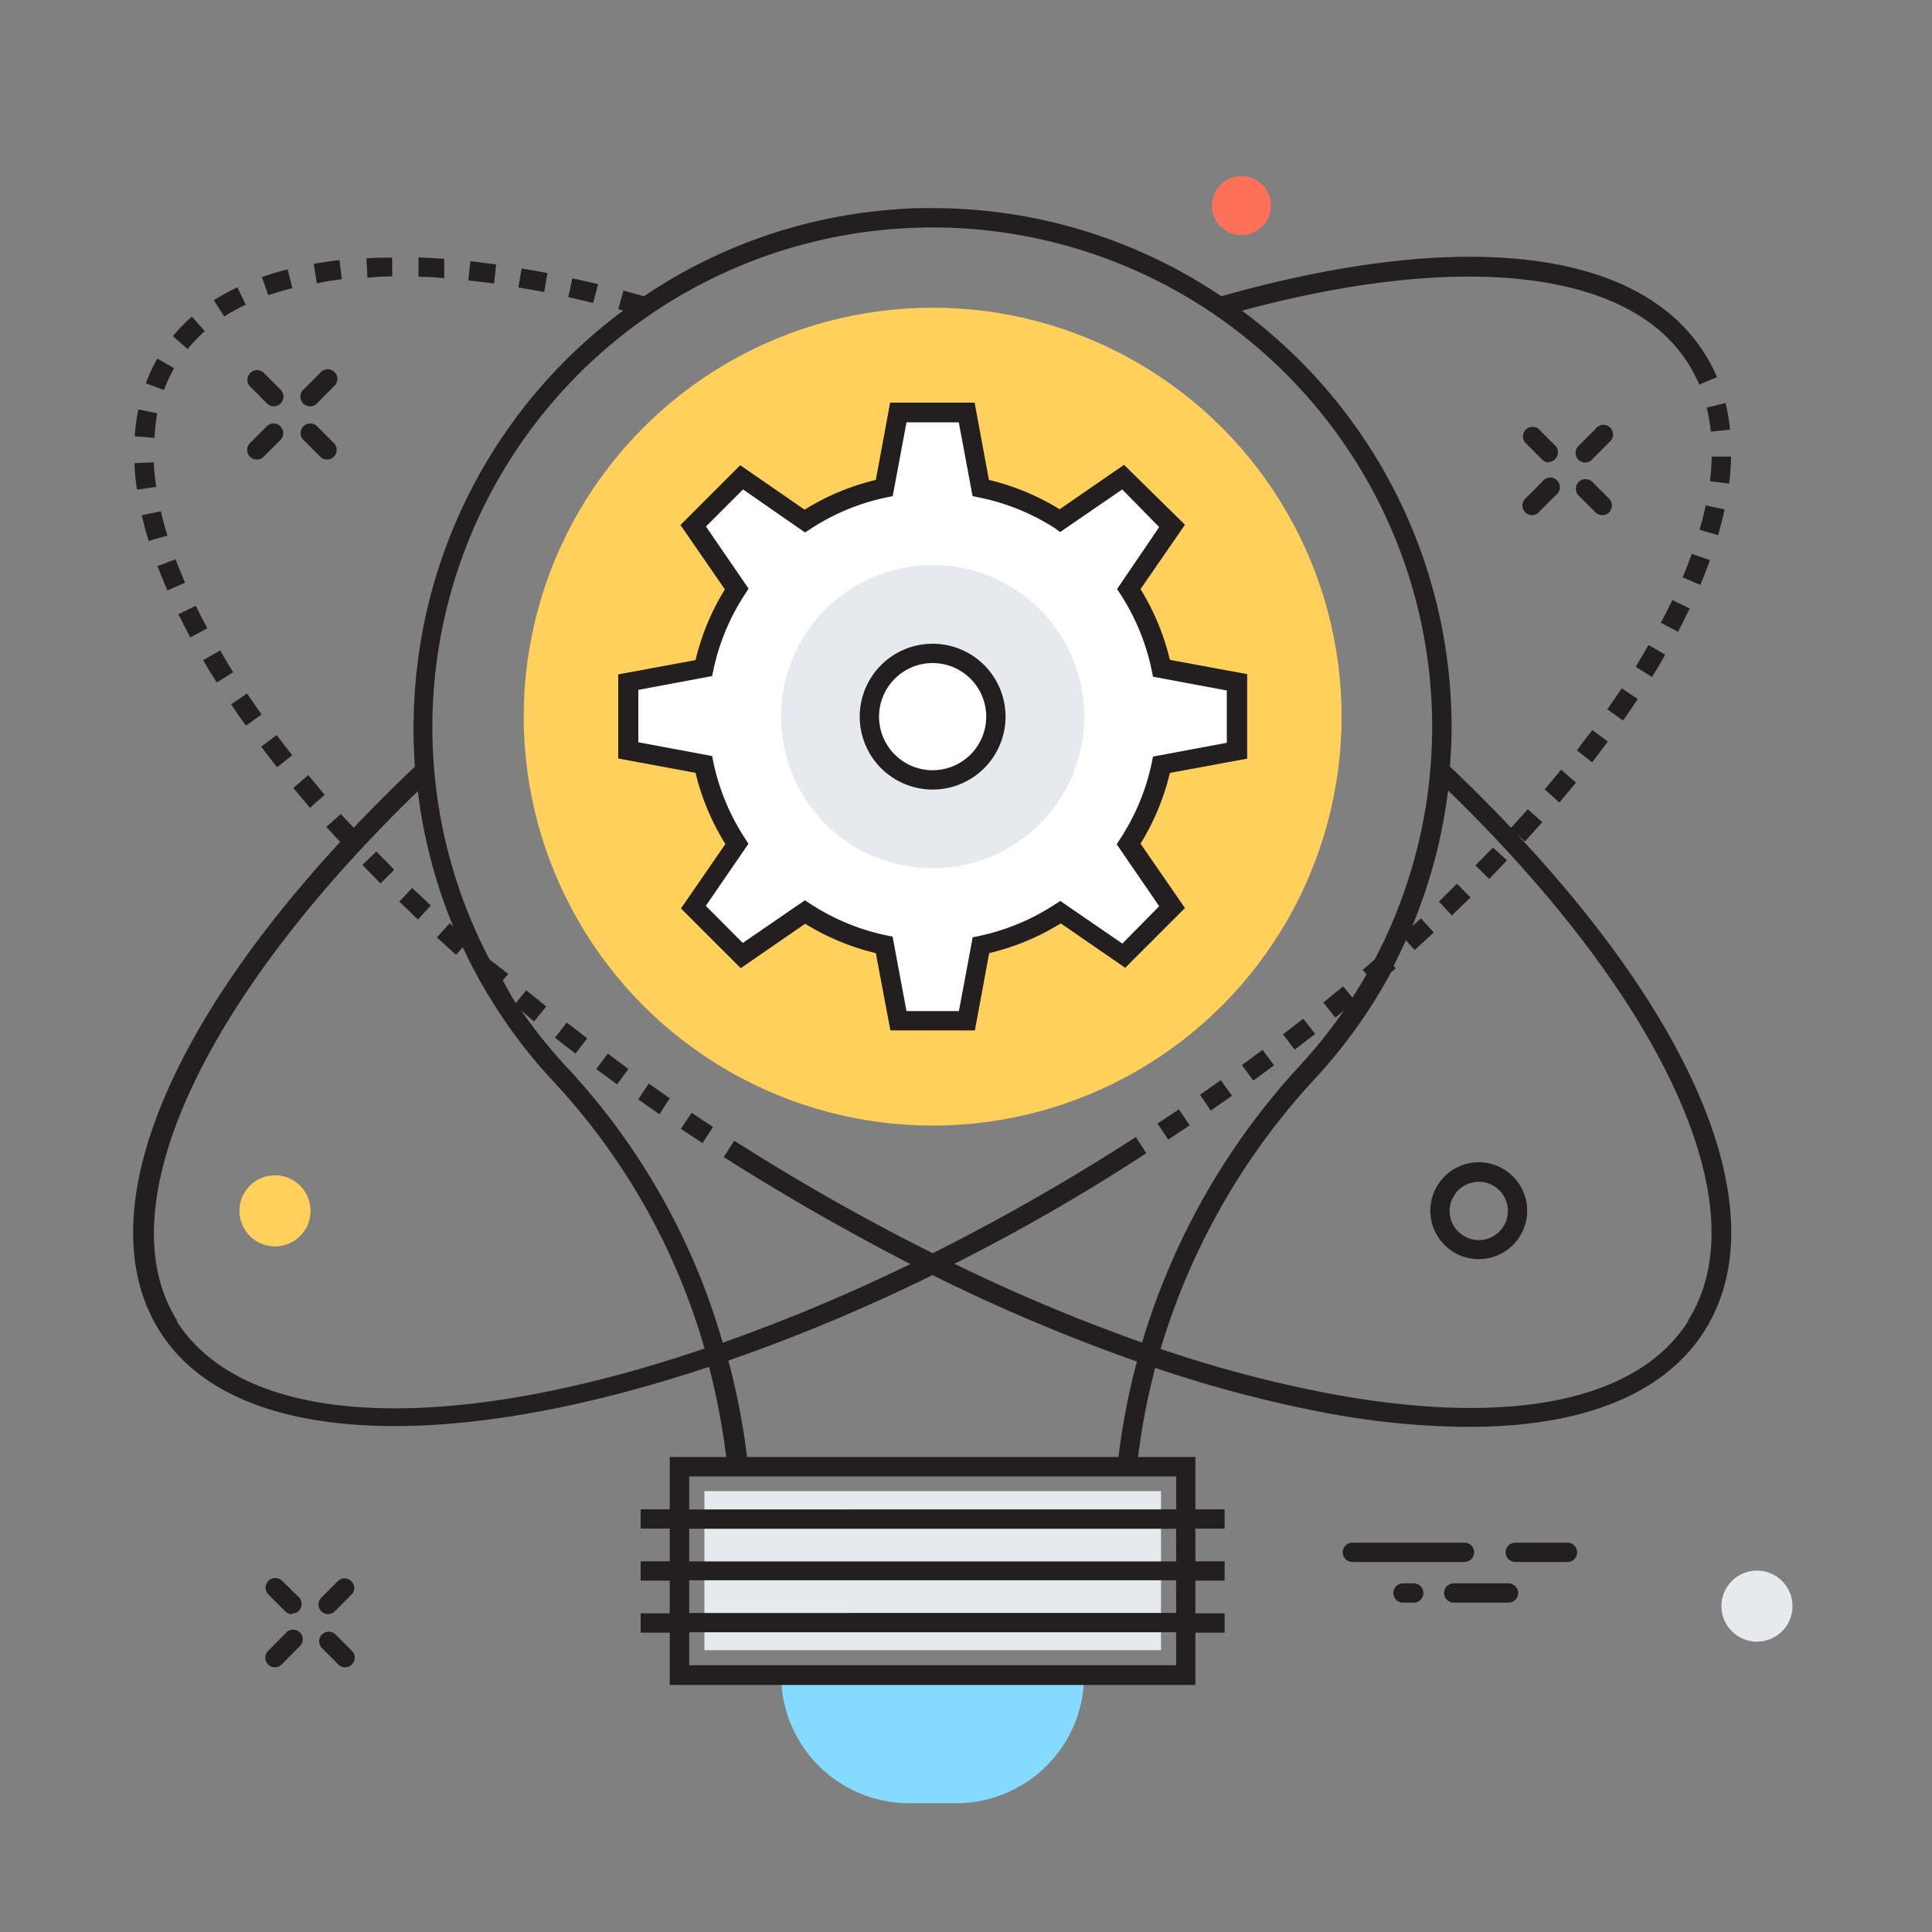 <svg id="Calque_3" data-name="Calque 3" xmlns="http://www.w3.org/2000/svg" viewBox="0 0 150 150"><rect x="0" y="0" width="150" height="150" fill="#808080" stroke="none"/><defs><style>.cls-1{fill:#84dbff;}.cls-2{fill:#e6e9ee;}.cls-3{fill:#ffd05b;}.cls-4{fill:#fff;}.cls-5{fill:#231f20;}.cls-6{fill:#ff7058;}</style></defs><title>itsm-software-service-design</title><path class="cls-1" d="M60.65,130h0a9.93,9.93,0,0,0,9.86,10h3.73a9.93,9.93,0,0,0,9.93-9.93V130Z"/><rect class="cls-2" x="54.69" y="115.77" width="35.45" height="12.35"/><circle class="cls-3" cx="72.41" cy="55.64" r="31.75"/><path class="cls-4" d="M96,58.3V53l-5.85-1.09a18,18,0,0,0-2.56-6.15L91,40.83l-3.76-3.76-4.92,3.37a18,18,0,0,0-6.15-2.56L75.07,32H69.75l-1.09,5.85a18,18,0,0,0-6.15,2.56L57.6,37.07l-3.76,3.76,3.37,4.92a18,18,0,0,0-2.56,6.15L48.81,53v5.3l5.85,1.09a18,18,0,0,0,2.56,6.15l-3.37,4.92,3.76,3.76,4.92-3.37a18,18,0,0,0,6.15,2.56l1.09,5.85h5.31l1.09-5.85a18,18,0,0,0,6.15-2.56l4.92,3.37L91,70.45l-3.4-4.91a18,18,0,0,0,2.56-6.15Z"/><circle class="cls-2" cx="72.41" cy="55.64" r="11.77"/><circle class="cls-4" cx="72.41" cy="55.64" r="4.91"/><path class="cls-5" d="M72.41,61.3a5.66,5.66,0,1,1,5.66-5.66A5.66,5.66,0,0,1,72.41,61.3Zm0-9.82a4.16,4.16,0,1,0,4.16,4.16A4.16,4.16,0,0,0,72.41,51.48Z"/><circle class="cls-6" cx="96.38" cy="15.96" r="2.29"/><path class="cls-5" d="M123.08,35.91a.75.75,0,0,1-.53-1.28l1.32-1.32a.75.75,0,1,1,1.1,1l0,0-1.32,1.32A.75.75,0,0,1,123.08,35.91Z"/><path class="cls-5" d="M118.95,40a.75.75,0,0,1-.53-1.28l1.32-1.32a.75.75,0,1,1,1.1,1l0,0-1.32,1.32A.75.75,0,0,1,118.95,40Z"/><path class="cls-5" d="M124.4,40a.75.75,0,0,1-.53-.22l-1.32-1.32a.75.75,0,0,1,1.06-1.06l1.32,1.32A.75.75,0,0,1,124.4,40Z"/><path class="cls-5" d="M120.27,35.91a.75.75,0,0,1-.53-.22l-1.32-1.32a.75.75,0,0,1,1-1.1l0,0,1.32,1.32a.75.75,0,0,1-.53,1.28Z"/><path class="cls-5" d="M25.48,125.32a.75.75,0,0,1-.53-1.28l1.32-1.32a.75.75,0,0,1,1.1,1l0,0L26,125.1A.75.75,0,0,1,25.48,125.32Z"/><path class="cls-5" d="M21.35,129.45a.75.75,0,0,1-.53-1.28l1.32-1.32a.75.75,0,1,1,1.1,1l0,0-1.32,1.32A.75.75,0,0,1,21.35,129.45Z"/><path class="cls-5" d="M26.8,129.45a.75.75,0,0,1-.53-.22l-1.32-1.32A.75.75,0,0,1,26,126.85l1.32,1.32a.75.75,0,0,1-.53,1.28Z"/><path class="cls-5" d="M22.67,125.32a.75.75,0,0,1-.53-.22l-1.32-1.32a.75.75,0,0,1,1.06-1.06L23.2,124a.75.75,0,0,1-.53,1.28Z"/><path class="cls-5" d="M24.07,31.55a.75.75,0,0,1-.53-1.28l1.32-1.32a.75.75,0,1,1,1.17.94l-.11.11L24.6,31.33A.75.75,0,0,1,24.07,31.55Z"/><path class="cls-5" d="M19.94,35.68a.75.75,0,0,1-.53-1.28l1.32-1.32a.75.75,0,0,1,1.06,1.06l-1.32,1.32A.75.75,0,0,1,19.94,35.68Z"/><path class="cls-5" d="M25.39,35.68a.75.75,0,0,1-.53-.22l-1.32-1.32a.75.75,0,0,1,1.06-1.06l1.32,1.32a.75.75,0,0,1-.53,1.28Z"/><path class="cls-5" d="M21.26,31.55a.75.75,0,0,1-.53-.22L19.41,30a.75.75,0,0,1,1.06-1.06l1.32,1.32a.75.75,0,0,1-.53,1.28Z"/><path class="cls-5" d="M75.69,80H69.13L68,74a18.71,18.71,0,0,1-5.49-2.28l-5,3.45-4.64-4.64,3.45-5A18.69,18.69,0,0,1,54,60l-6-1.11V52.36l6-1.11a18.69,18.69,0,0,1,2.28-5.49l-3.45-5,4.64-4.64,5,3.45A18.7,18.7,0,0,1,68,37.26l1.11-6h6.56l1.11,6a18.7,18.7,0,0,1,5.49,2.28l5-3.45L92,40.74l-3.45,5a18.69,18.69,0,0,1,2.28,5.49l6,1.11V58.9l-6,1.11a18.69,18.69,0,0,1-2.28,5.49l3.45,5-4.64,4.64-5-3.45A18.7,18.7,0,0,1,76.8,74Zm-5.31-1.5h4.07l1.07-5.73.49-.1a17.25,17.25,0,0,0,5.89-2.45l.42-.27,4.82,3.31L90,70.36l-3.3-4.81.27-.42a17.24,17.24,0,0,0,2.45-5.9l.1-.49,5.73-1.07V53.61l-5.73-1.07-.1-.49A17.24,17.24,0,0,0,87,46.15l-.27-.42L90,40.92,87.13,38l-4.82,3.31L81.89,41A17.24,17.24,0,0,0,76,38.62l-.49-.1-1.07-5.73H70.38l-1.07,5.73-.49.1a17.23,17.23,0,0,0-5.9,2.45l-.42.27L57.69,38l-2.88,2.88,3.31,4.82-.27.42A17.22,17.22,0,0,0,55.39,52l-.1.49-5.73,1.07v4.07l5.73,1.07.1.49a17.23,17.23,0,0,0,2.45,5.9l.27.42L54.8,70.33l2.87,2.88,4.82-3.31.42.27a17.24,17.24,0,0,0,5.9,2.45l.49.1Z"/><path class="cls-5" d="M133.9,39.55l-1.47-.31c-.13.61-.29,1.25-.48,1.89l1.44.42C133.59,40.87,133.76,40.2,133.9,39.55Z"/><path class="cls-5" d="M122.43,58.26l1.18.92q.63-.8,1.22-1.61l-1.2-.89Q123,57.47,122.43,58.26Z"/><path class="cls-5" d="M121.07,62.31l1.29-1.55-1.16-1-1.27,1.53Z"/><path class="cls-5" d="M132.83,33.51l1.49-.15a15,15,0,0,0-.35-2.07l-1.46.36A13.72,13.72,0,0,1,132.83,33.51Z"/><path class="cls-5" d="M132.76,43.49,131.35,43q-.32.9-.71,1.83l1.38.58Q132.42,44.43,132.76,43.49Z"/><path class="cls-5" d="M111.72,70l1,1.08,1.45-1.4-1.05-1.07Z"/><path class="cls-5" d="M114.55,67.19l1.07,1.05L117,66.8l-1.09-1Z"/><path class="cls-5" d="M131.19,47.24l-1.35-.65q-.42.87-.89,1.76l1.33.7Q130.76,48.14,131.19,47.24Z"/><path class="cls-5" d="M134.4,35.45h-1.5a18.93,18.93,0,0,1-.14,1.91l1.49.19A20.5,20.5,0,0,0,134.4,35.45Z"/><path class="cls-5" d="M101.18,79.09l-1.57,1.22.91,1.19,1.59-1.23Z"/><path class="cls-5" d="M129.29,50.83l-1.3-.75q-.48.84-1,1.69l1.27.79Q128.8,51.7,129.29,50.83Z"/><path class="cls-5" d="M89.87,87.23l.83,1.25,1.67-1.11-.84-1.24Z"/><path class="cls-5" d="M127.16,54.27l-1.25-.83q-.54.81-1.12,1.63l1.22.87Q126.61,55.1,127.16,54.27Z"/><path class="cls-5" d="M93.17,85,94,86.23l1.65-1.15-.87-1.22Z"/><path class="cls-5" d="M96.42,82.69l.88,1.21,1.62-1.19-.9-1.2Z"/><path class="cls-5" d="M117.77,64.76l.62.57q.69-.75,1.35-1.5l-1.12-1-1.3,1.44q-2.24-2.37-4.75-4.76c.08-1,.13-2,.13-3.07A40.25,40.25,0,0,0,96.43,24.12c17.16-4.62,30.06-3.14,34.63,4.08l.63-.4-.63.4a11.18,11.18,0,0,1,.87,1.66l1.38-.58a12.66,12.66,0,0,0-1-1.88h0c-5.13-8.09-18.79-9.68-37.49-4.4a40.06,40.06,0,0,0-22.43-6.84,27.72,27.72,0,0,0-2.9.1A39.89,39.89,0,0,0,50,23l-1.59-.44L48,24l.39.11A40.26,40.26,0,0,0,32.21,53.67a41.52,41.52,0,0,0,0,5.85q-2.51,2.39-4.75,4.75l-1-1.07-1.12,1,1.07,1.17c-14.06,15.24-19.41,29.42-14,38,3.15,5,9.66,7.35,18.25,7.35,7,0,15.34-1.59,24.39-4.6a53.19,53.19,0,0,1,1.33,7H52v4.06H49.74v1.5H52v2.54H49.74v1.5H52v2.54H49.74v1.5H52v4.06H92.81v-4.06h2.27v-1.5H92.81v-2.54h2.27v-1.5H92.81v-2.54h2.27v-1.5H92.81v-4.06H88.36a52.41,52.41,0,0,1,1.33-6.92,98.23,98.23,0,0,0,13.69,3.58,60.91,60.91,0,0,0,10.72,1c8.79,0,15.12-2.54,18.23-7.44C137.83,94.67,132.26,80.23,117.77,64.76Zm-104,37.8c-5.53-8.73,1.79-24.78,18.67-41.13a39.74,39.74,0,0,0,2.75,10.5l-.27-.25-1,1.1,1.49,1.35.52-.58A40.37,40.37,0,0,0,43,84a51,51,0,0,1,11.7,20.7c-19.54,6.64-35.6,6.36-41-2.15Zm77.55,26.73H53.51v-2.56h37.8Zm0-4.06H53.51v-2.54h37.8Zm0-4H53.51v-2.54h37.8Zm0-6.6v2.56H53.51v-2.56Zm-34.75-9A140.48,140.48,0,0,0,72.4,99a141.31,141.31,0,0,0,15.87,6.71,53.7,53.7,0,0,0-1.43,7.41H58a54.45,54.45,0,0,0-1.45-7.49Zm32.12-1.39A138.83,138.83,0,0,1,74.1,98.12a153.64,153.64,0,0,0,14-8h0l.9-.58-.81-1.26-.89.57.4.63-.4-.63A169,169,0,0,1,72.42,97.3a168.32,168.32,0,0,1-14.91-8.42h0L57,88.57l-.81,1.26.49.31.4-.63-.4.63c4.65,2.94,9.35,5.6,14,8a140,140,0,0,1-14.57,6.11A52.51,52.51,0,0,0,44.14,83a39.52,39.52,0,0,1-3.67-4.54l1,.85.94-1.17-1.55-1.26-.82,1q-.54-.88-1-1.77l.42-.49L38,74.48A38.81,38.81,0,0,1,69.61,17.76c.93-.06,1.87-.1,2.8-.1A38.78,38.78,0,0,1,106.73,74.5l-.93.8.3.35c-.35.61-.72,1.21-1.1,1.8l-.72-.87-1.54,1.26.94,1.17.65-.53a38.93,38.93,0,0,1-3.36,4.2,54.77,54.77,0,0,0-12.3,21.56Zm42.39-1.68c-3.91,6.17-13.65,8.21-27.42,5.72a96.81,96.81,0,0,1-13.55-3.55,53.27,53.27,0,0,1,12-21A40.21,40.21,0,0,0,108,75.49l.37-.32L108.2,75q.5-1,.95-2l.68.76,1.49-1.36-1-1.1-.68.62a40.23,40.23,0,0,0,2.79-10.55c16.84,16.37,24.17,32.42,18.63,41.15Z"/><path class="cls-5" d="M13.52,28.59l-1.3-.75a12.82,12.82,0,0,0-.9,1.92l1.41.52A11.19,11.19,0,0,1,13.52,28.59Z"/><path class="cls-5" d="M15.9,25.71l-1-1.13a13.16,13.16,0,0,0-1.48,1.52l1.15,1A11.81,11.81,0,0,1,15.9,25.71Z"/><path class="cls-5" d="M19.08,23.66l-.65-1.35a16.81,16.81,0,0,0-1.83,1l.81,1.26A15.11,15.11,0,0,1,19.08,23.66Z"/><path class="cls-5" d="M11,40c.15.64.33,1.3.54,2L13,41.58c-.2-.64-.37-1.27-.51-1.88Z"/><path class="cls-5" d="M12.13,37.8a19,19,0,0,1-.19-1.91l-1.5.07a14.94,14.94,0,0,0,.2,2.06Z"/><path class="cls-5" d="M26.53,21.68l-.17-1.49q-1,.12-2,.29L24.6,22A17.93,17.93,0,0,1,26.53,21.68Z"/><path class="cls-5" d="M12.21,32.09l-1.47-.3a15.4,15.4,0,0,0-.28,2.08L12,34A14.13,14.13,0,0,1,12.21,32.09Z"/><path class="cls-5" d="M42.5,21.2l-2-.36-.25,1.48,2,.35Z"/><path class="cls-5" d="M46.44,22.06l-2-.45-.32,1.46,1.93.45Z"/><path class="cls-5" d="M38.52,20.53l-2-.25-.16,1.49,2,.24Z"/><path class="cls-5" d="M34.49,20.1q-1-.08-2-.11l0,1.5a18.28,18.28,0,0,1,2,.11Z"/><path class="cls-5" d="M14.37,45.24q-.4-.92-.74-1.82l-1.4.53q.35.93.77,1.89Z"/><path class="cls-5" d="M30.45,21.46V20c-.69,0-1.37,0-2,.06l.08,1.5Q29.44,21.47,30.45,21.46Z"/><path class="cls-5" d="M31,70l1.45,1.39,1-1.09L32,68.94Z"/><path class="cls-5" d="M13.85,47.69q.44.9.93,1.8l1.32-.71q-.48-.88-.9-1.75Z"/><path class="cls-5" d="M46.29,83l1.62,1.19L48.79,83l-1.6-1.2Z"/><path class="cls-5" d="M28.14,67.15l1.4,1.44,1.07-1.06-1.39-1.42Z"/><path class="cls-5" d="M52.86,87.64l1.68,1.11.82-1.25L53.7,86.4Z"/><path class="cls-5" d="M49.55,85.36l1.65,1.15.8-1.24-1.63-1.14Z"/><path class="cls-5" d="M43.09,80.57l1.59,1.23.91-1.19L44,79.39Z"/><path class="cls-5" d="M19.09,56.34l1.22-.87q-.58-.82-1.13-1.63l-1.24.84Q18.49,55.51,19.09,56.34Z"/><path class="cls-5" d="M15.77,51.26q.5.86,1.06,1.73l1.27-.8q-.54-.85-1-1.69Z"/><path class="cls-5" d="M25.21,61.7l-1.28-1.52-1.16,1,1.3,1.54Z"/><path class="cls-5" d="M22.7,22.36l-.37-1.45c-.68.17-1.35.38-2,.6l.5,1.41C21.44,22.71,22.06,22.53,22.7,22.36Z"/><path class="cls-5" d="M21.51,59.57l1.18-.93-1.21-1.57-1.2.9Q20.88,58.77,21.51,59.57Z"/><path class="cls-5" d="M114.81,97.76A3.76,3.76,0,1,1,118.57,94a3.76,3.76,0,0,1-3.76,3.76Zm0-6A2.26,2.26,0,1,0,117.07,94v0a2.26,2.26,0,0,0-2.26-2.25Z"/><circle class="cls-2" cx="136.41" cy="124.7" r="2.76"/><circle class="cls-3" cx="21.35" cy="94.01" r="2.76"/><path class="cls-5" d="M114.45,120.52a.75.75,0,0,0-.75-.75H105a.75.75,0,0,0,0,1.5h8.7A.75.75,0,0,0,114.45,120.52Z"/><path class="cls-5" d="M117.12,122.93h-4.25a.75.75,0,0,0,0,1.5h4.25a.75.75,0,0,0,0-1.5Z"/><path class="cls-5" d="M121.7,119.77h-4.05a.75.75,0,0,0,0,1.5h4.05a.75.75,0,0,0,0-1.5Z"/><path class="cls-5" d="M109.76,122.93h-.83a.75.75,0,0,0,0,1.5h.83a.75.75,0,0,0,0-1.5Z"/></svg>